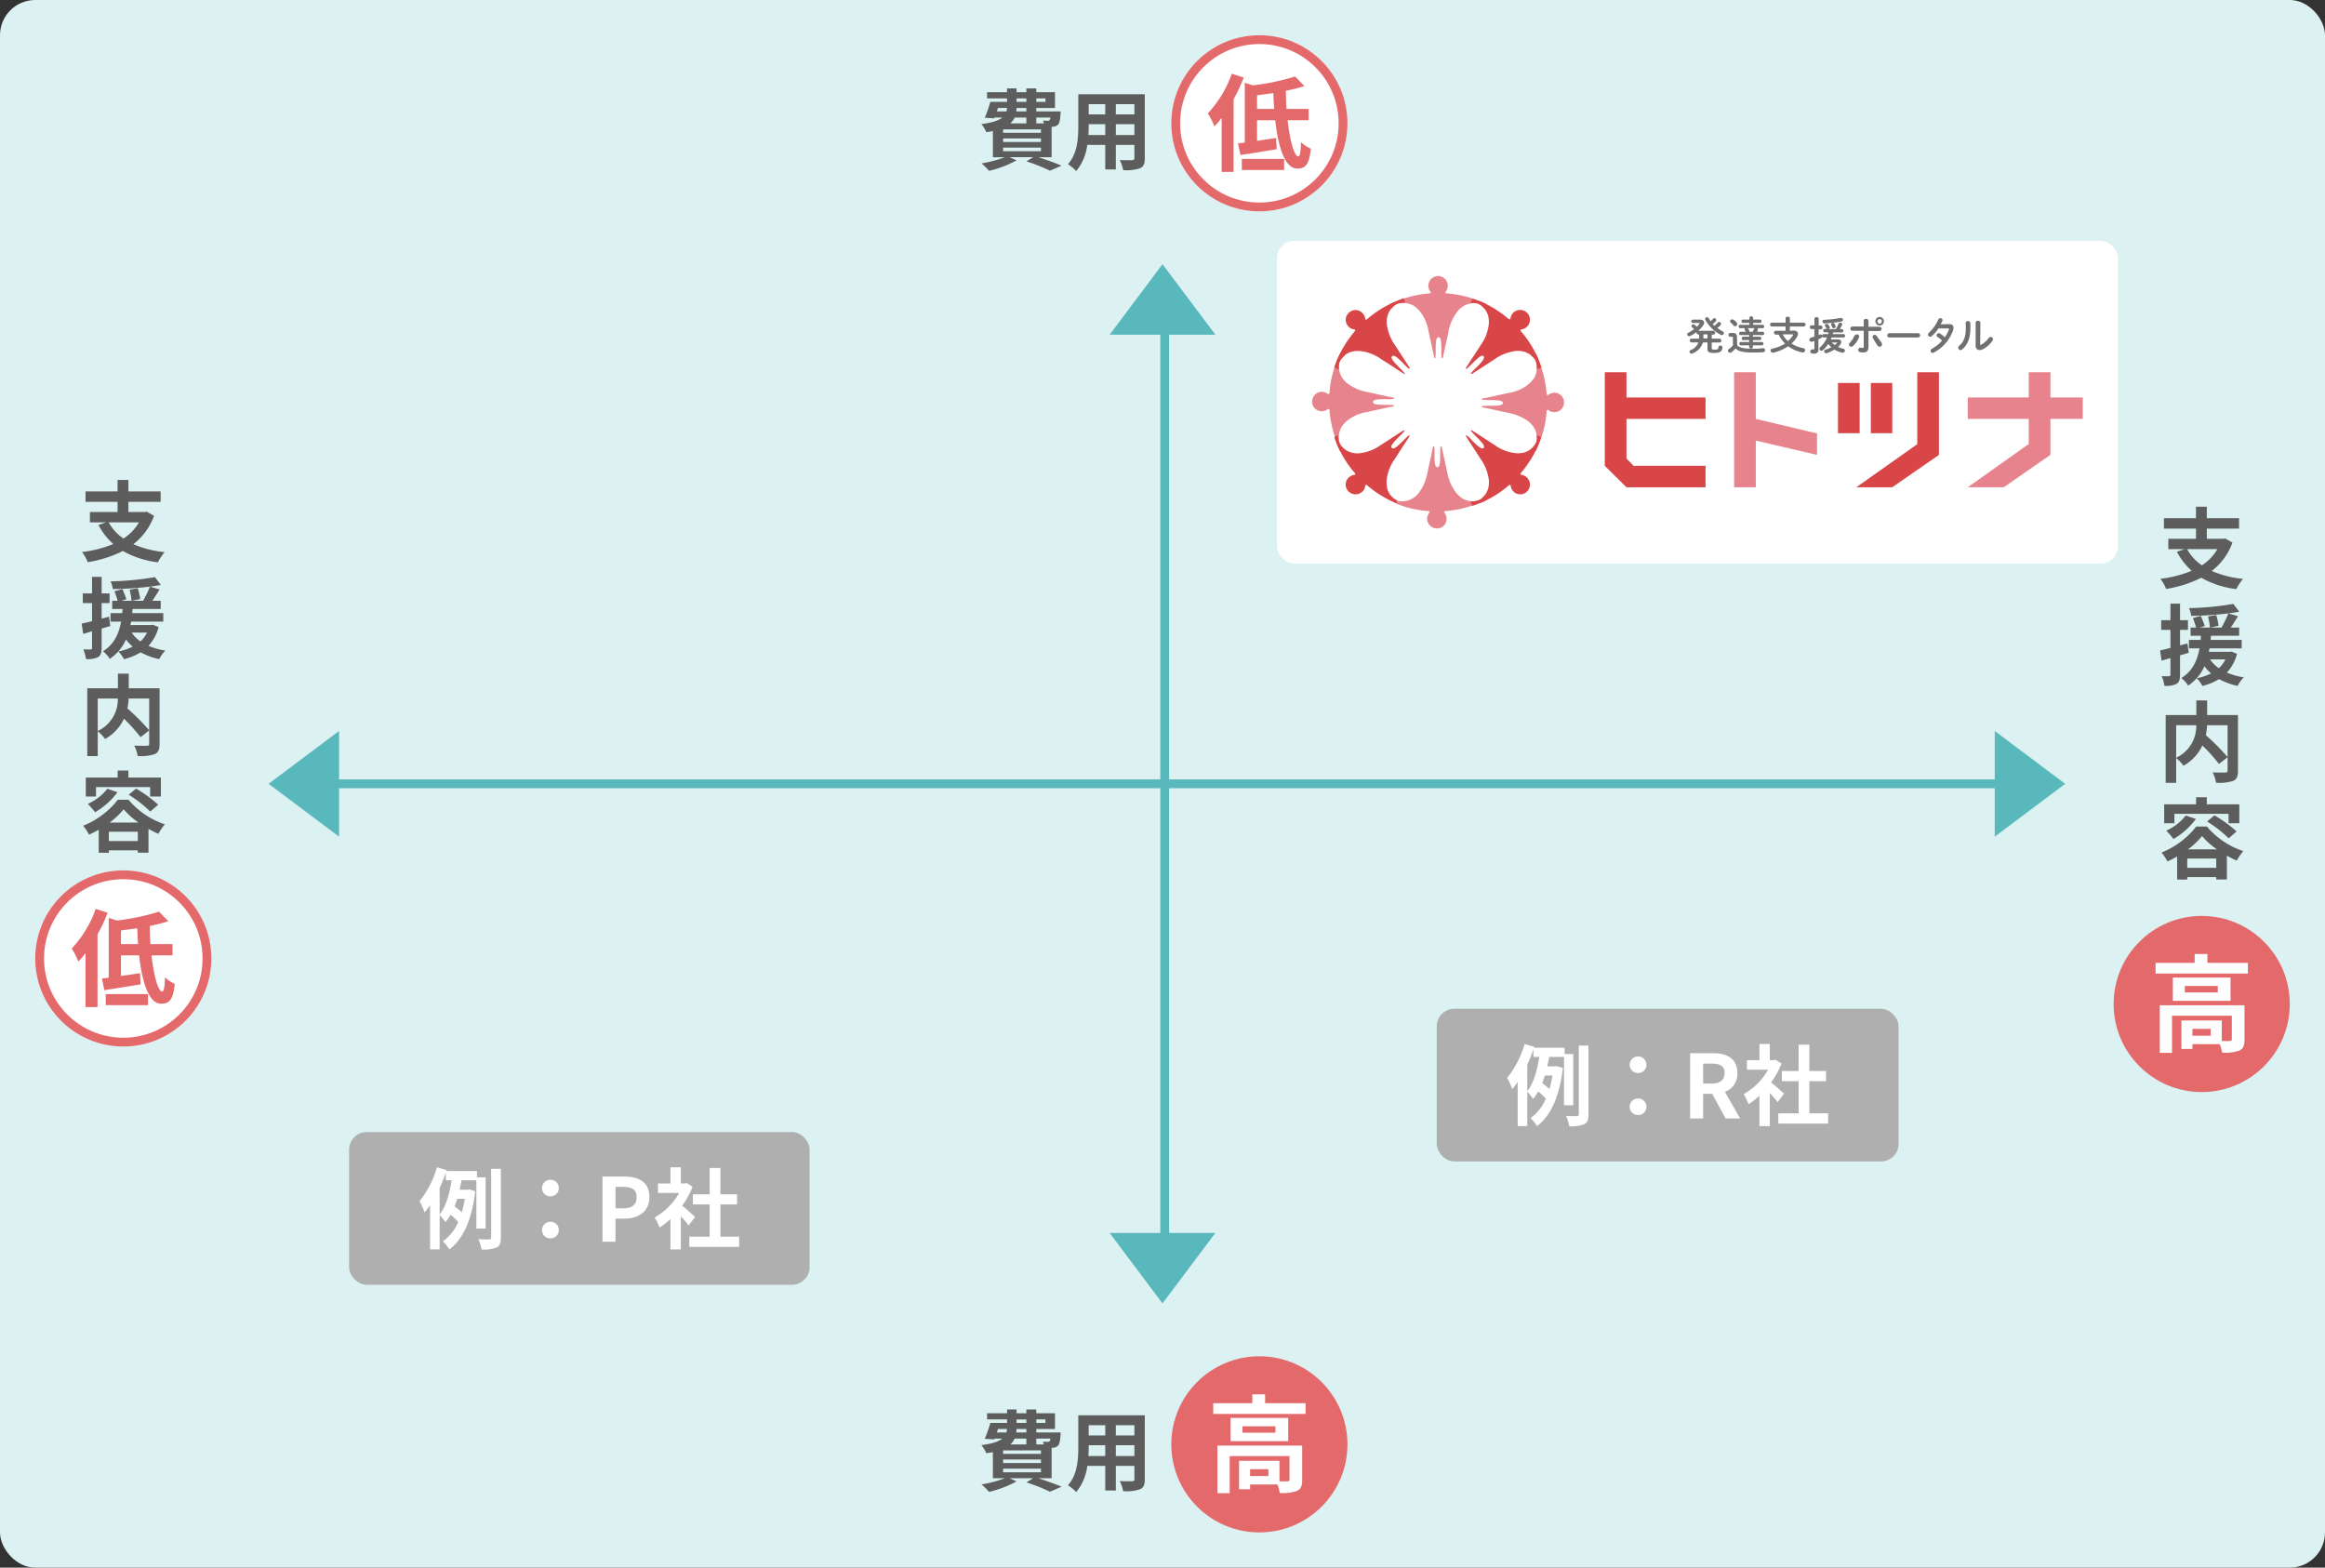 <svg xmlns="http://www.w3.org/2000/svg" xmlns:xlink="http://www.w3.org/1999/xlink" width="528" height="356" viewBox="0 0 528 356"><rect x="0" y="0" width="528" height="356" fill="#333333" stroke="none"/><defs><clipPath id="a"><path d="M66.7,10.528c.162,0,.325-.054.487-.054h.108a3.173,3.173,0,0,1,1.244.216,3.366,3.366,0,0,1,1.028.757l.379.379.433-1.028a13.791,13.791,0,0,0-1.569-.7h0c-.541-.216-1.082-.433-1.623-.595L66.7,10.528Z" transform="translate(-66.7 -9.5)"/></clipPath><linearGradient id="b" x1="-41.985" y1="40.083" x2="-41.928" y2="40.083" gradientUnits="objectBoundingBox"><stop offset="0" stop-color="#e6838c"/><stop offset="1" stop-color="#d94647"/></linearGradient><clipPath id="c"><path d="M34.169,10h0c-.541.216-1.082.487-1.569.7l.433,1.028c.108-.108.216-.27.379-.433a3.365,3.365,0,0,1,1.028-.757,4.608,4.608,0,0,1,1.244-.216h.595L35.845,9.3c-.649.27-1.136.487-1.677.7" transform="translate(-32.6 -9.3)"/></clipPath><linearGradient id="d" x1="-43.687" y1="41.878" x2="-43.629" y2="41.878" xlink:href="#b"/><clipPath id="e"><path d="M69.567,92.579a2.506,2.506,0,0,1-1.028.7,4.607,4.607,0,0,1-1.244.216H66.7l.433,1.028c.541-.162,1.082-.379,1.623-.595h0c.541-.216,1.028-.433,1.569-.7L69.891,92.2c-.054.108-.216.216-.325.379" transform="translate(-66.7 -92.2)"/></clipPath><linearGradient id="f" x1="-45.109" y1="22.02" x2="-45.051" y2="22.02" xlink:href="#b"/><clipPath id="g"><path d="M9.5,67.233c.162.541.379,1.082.595,1.623h0c.216.541.487,1.028.7,1.569l1.028-.433a2.709,2.709,0,0,1-.433-.379,3.365,3.365,0,0,1-.757-1.028,4.608,4.608,0,0,1-.216-1.244V66.8l-.92.433Z" transform="translate(-9.5 -66.8)"/></clipPath><linearGradient id="h" x1="-37.962" y1="29.269" x2="-37.899" y2="29.269" xlink:href="#b"/><clipPath id="i"><path d="M10.095,34.069h0c-.216.541-.433,1.082-.595,1.623l1.028.433v-.541a3.173,3.173,0,0,1,.216-1.244,3.366,3.366,0,0,1,.757-1.028,1.458,1.458,0,0,1,.433-.379L10.852,32.5c-.27.541-.487,1.082-.757,1.569" transform="translate(-9.5 -32.5)"/></clipPath><linearGradient id="j" x1="-46.399" y1="35.617" x2="-46.337" y2="35.617" xlink:href="#b"/><clipPath id="k"><path d="M92.1,32.933c.162.108.27.27.433.379a2.506,2.506,0,0,1,.7,1.028,4.608,4.608,0,0,1,.216,1.244v.541l1.028-.433c-.162-.541-.379-1.082-.595-1.623h0a13.789,13.789,0,0,0-.7-1.569l-1.082.433Z" transform="translate(-92.1 -32.5)"/></clipPath><linearGradient id="l" x1="-57.817" y1="30.389" x2="-57.755" y2="30.389" xlink:href="#b"/><clipPath id="m"><path d="M93.452,67.341a3.173,3.173,0,0,1-.216,1.244,4.336,4.336,0,0,1-.7,1.028,2.709,2.709,0,0,1-.433.379l1.028.433c.27-.541.487-1.028.7-1.569h0c.216-.541.433-1.082.595-1.623L93.4,66.8a1.84,1.84,0,0,1,.054.541" transform="translate(-92.1 -66.8)"/></clipPath><linearGradient id="n" x1="-49.38" y1="23.74" x2="-49.318" y2="23.74" xlink:href="#b"/></defs><g transform="translate(-632 -2783)"><rect width="528" height="356" rx="8" transform="translate(632 2783)" fill="#dbf1f2"/><g transform="translate(26 8)"><g transform="translate(-18.668 258)"><circle cx="20" cy="20" r="20" transform="translate(890.668 2825)" fill="#e4696b"/><path d="M2.04-1.8H-2.112V-3.36H2.04ZM9.72-8.712H-9.528v10.8h2.784V-6.336H6.84V-.984c0,.288-.1.36-.456.384-.264.024-1.008.024-1.824,0V-5.256H-4.608V1.2h2.5V.12H4.08a8.1,8.1,0,0,1,.552,1.92A9.579,9.579,0,0,0,8.52,1.584c.936-.432,1.2-1.2,1.2-2.52ZM3.648-11.64H-3.84V-13.1H3.648ZM-6.552-15v5.28h13.1V-15ZM1.3-18.336v-2.016h-2.9v2.016h-8.88v2.424H10.488v-2.424Z" transform="translate(910.668 2854)" fill="#fff"/></g><path d="M-14.2-3.48h8.6v.82h-8.6Zm5.28-6.82v1.32h-3.64a4.055,4.055,0,0,0,.98-1.32Zm-6.44-2.18h2.04a2.452,2.452,0,0,1-.12.78h-2.18Zm4.22-2.18h2.22v.8h-2.22Zm6.56,0v.8H-6.66v-.8ZM-8.92-11.7H-11.2l.06-.78h2.22Zm5.46,1.4a1.219,1.219,0,0,1-.18.58.459.459,0,0,1-.42.14,5.9,5.9,0,0,1-1.1-.06,4.179,4.179,0,0,1,.24.66H-6.66V-10.3ZM-5.6-6.84h-8.6v-.78h8.6Zm0,2.08h-8.6v-.8h8.6ZM-3.18-1.3V-8.2c.12,0,.22-.02.3-.02A1.782,1.782,0,0,0-1.72-8.7c.34-.36.46-1.08.56-2.38.02-.22.04-.62.04-.62H-6.66v-.78h4.24v-3.58H-6.66v-.86H-8.92v.86h-2.22v-.86H-13.3v.86h-4.54v1.4h4.54v.8h-3.8a30.223,30.223,0,0,1-1.26,3.6l2.16.14.06-.18h1.76c-.82.66-2.26,1.16-4.74,1.48A9.244,9.244,0,0,1-18-6.98c.54-.08,1.02-.16,1.48-.26V-1.3h2.72A27.153,27.153,0,0,1-19.1.1a15.368,15.368,0,0,1,1.72,1.7A25.561,25.561,0,0,0-11.14-.58l-1.58-.72h5.34L-8.9-.36A42.2,42.2,0,0,1-3.56,1.76L-.92.62C-2.18.08-4.28-.68-6.2-1.3ZM11.4-6.34V-8.8h4.22v2.46Zm-6.22,0c.04-.74.06-1.46.06-2.1V-8.8H9v2.46Zm3.82-7v2.32H5.24v-2.32Zm6.62,2.32H11.4v-2.32h4.22Zm2.36-4.58H2.88v7.14C2.88-5.66,2.7-2.1.52.3A8.785,8.785,0,0,1,2.4,1.84,11.453,11.453,0,0,0,4.92-4.1H9V1.48h2.4V-4.1h4.22v3c0,.36-.14.48-.52.48-.36,0-1.68.02-2.8-.04a8.992,8.992,0,0,1,.76,2.28A9.288,9.288,0,0,0,16.9,1.2c.8-.36,1.08-1,1.08-2.28Z" transform="translate(848 3112)" fill="#5d5d5d"/></g><g transform="translate(22 -39)"><g transform="translate(-14.668 5)"><g transform="translate(890.668 2825)" fill="#fff" stroke="#e4696b" stroke-width="2"><circle cx="20" cy="20" r="20" stroke="none"/><circle cx="20" cy="20" r="19" fill="none"/></g><path d="M-6.264-20.256a25.507,25.507,0,0,1-5.448,9A18.079,18.079,0,0,1-10.2-8.3a22.053,22.053,0,0,0,1.632-1.92V2.04h2.712V-14.448a38.252,38.252,0,0,0,2.3-4.944Zm2.28,21.864h9.6V-.912h-9.6ZM-.528-12.264v-3.1c1.2-.144,2.448-.312,3.7-.5.048,1.2.1,2.424.192,3.6ZM11.184-9.7v-2.568H6.168c-.1-1.344-.144-2.736-.144-4.128a35.733,35.733,0,0,0,4.2-1.056L8.112-19.632a51.847,51.847,0,0,1-9.576,2.016l-1.848-.6V-4.632c-.552.072-1.056.144-1.536.192L-4.3-1.8c2.352-.36,5.4-.84,8.232-1.32L3.792-5.664c-1.44.216-2.928.456-4.32.648V-9.7H3.6C4.272-3.6,5.808,1.272,8.568,1.272c1.872,0,2.736-.816,3.12-4.512A7.412,7.412,0,0,1,9.456-4.728c-.048,2.208-.24,3.24-.624,3.24-.912,0-1.9-3.552-2.424-8.208Z" transform="translate(910.668 2854)" fill="#e4696b"/></g><path d="M-14.2-3.48h8.6v.82h-8.6Zm5.28-6.82v1.32h-3.64a4.055,4.055,0,0,0,.98-1.32Zm-6.44-2.18h2.04a2.452,2.452,0,0,1-.12.78h-2.18Zm4.22-2.18h2.22v.8h-2.22Zm6.56,0v.8H-6.66v-.8ZM-8.92-11.7H-11.2l.06-.78h2.22Zm5.46,1.4a1.219,1.219,0,0,1-.18.58.459.459,0,0,1-.42.14,5.9,5.9,0,0,1-1.1-.06,4.179,4.179,0,0,1,.24.66H-6.66V-10.3ZM-5.6-6.84h-8.6v-.78h8.6Zm0,2.08h-8.6v-.8h8.6ZM-3.18-1.3V-8.2c.12,0,.22-.02.3-.02A1.782,1.782,0,0,0-1.72-8.7c.34-.36.46-1.08.56-2.38.02-.22.04-.62.04-.62H-6.66v-.78h4.24v-3.58H-6.66v-.86H-8.92v.86h-2.22v-.86H-13.3v.86h-4.54v1.4h4.54v.8h-3.8a30.223,30.223,0,0,1-1.26,3.6l2.16.14.06-.18h1.76c-.82.66-2.26,1.16-4.74,1.48A9.244,9.244,0,0,1-18-6.98c.54-.08,1.02-.16,1.48-.26V-1.3h2.72A27.153,27.153,0,0,1-19.1.1a15.368,15.368,0,0,1,1.72,1.7A25.561,25.561,0,0,0-11.14-.58l-1.58-.72h5.34L-8.9-.36A42.2,42.2,0,0,1-3.56,1.76L-.92.62C-2.18.08-4.28-.68-6.2-1.3ZM11.4-6.34V-8.8h4.22v2.46Zm-6.22,0c.04-.74.06-1.46.06-2.1V-8.8H9v2.46Zm3.82-7v2.32H5.24v-2.32Zm6.62,2.32H11.4v-2.32h4.22Zm2.36-4.58H2.88v7.14C2.88-5.66,2.7-2.1.52.3A8.785,8.785,0,0,1,2.4,1.84,11.453,11.453,0,0,0,4.92-4.1H9V1.48h2.4V-4.1h4.22v3c0,.36-.14.48-.52.48-.36,0-1.68.02-2.8-.04a8.992,8.992,0,0,1,.76,2.28A9.288,9.288,0,0,0,16.9,1.2c.8-.36,1.08-1,1.08-2.28Z" transform="translate(852 2859)" fill="#5d5d5d"/></g><line y2="220" transform="translate(896.5 2851.5)" fill="none" stroke="#59b8bc" stroke-width="2"/><path d="M12,0,24,16H0Z" transform="translate(884 2843)" fill="#59b8bc"/><path d="M12,0,24,16H0Z" transform="translate(908 3079) rotate(180)" fill="#59b8bc"/><g transform="translate(-16 -44)"><g transform="translate(-234.668 199.66)"><g transform="translate(890.668 2825)" fill="#fff" stroke="#e4696b" stroke-width="2"><circle cx="20" cy="20" r="20" stroke="none"/><circle cx="20" cy="20" r="19" fill="none"/></g><path d="M-6.264-20.256a25.507,25.507,0,0,1-5.448,9A18.079,18.079,0,0,1-10.2-8.3a22.053,22.053,0,0,0,1.632-1.92V2.04h2.712V-14.448a38.252,38.252,0,0,0,2.3-4.944Zm2.28,21.864h9.6V-.912h-9.6ZM-.528-12.264v-3.1c1.2-.144,2.448-.312,3.7-.5.048,1.2.1,2.424.192,3.6ZM11.184-9.7v-2.568H6.168c-.1-1.344-.144-2.736-.144-4.128a35.733,35.733,0,0,0,4.2-1.056L8.112-19.632a51.847,51.847,0,0,1-9.576,2.016l-1.848-.6V-4.632c-.552.072-1.056.144-1.536.192L-4.3-1.8c2.352-.36,5.4-.84,8.232-1.32L3.792-5.664c-1.44.216-2.928.456-4.32.648V-9.7H3.6C4.272-3.6,5.808,1.272,8.568,1.272c1.872,0,2.736-.816,3.12-4.512A7.412,7.412,0,0,1,9.456-4.728c-.048,2.208-.24,3.24-.624,3.24-.912,0-1.9-3.552-2.424-8.208Z" transform="translate(910.668 2854)" fill="#e4696b"/></g><path d="M3.56-7.3A10.687,10.687,0,0,1,.04-3.62,10.719,10.719,0,0,1-3.32-7.3ZM5.32-9.72l-.42.08H1.16v-2.32H8.48v-2.36H1.16v-2.6H-1.3v2.6H-8.58v2.36H-1.3v2.32H-7.58V-7.3h3.7l-1.76.6A15.457,15.457,0,0,0-2.28-2.38,26.359,26.359,0,0,1-9.38-.56a9.061,9.061,0,0,1,1.3,2.3A26.676,26.676,0,0,0-.1-.8,21.32,21.32,0,0,0,7.86,1.78,12.217,12.217,0,0,1,9.38-.54a23.183,23.183,0,0,1-7.1-1.8,14.14,14.14,0,0,0,4.7-6.44ZM-3.24,14.12l-1.68.44V11.04h1.8V8.84h-1.8V5.08H-7.1V8.84H-9.2v2.2h2.1v4.1c-.88.22-1.68.42-2.36.56l.36,2.34,2-.6v3.78c0,.26-.1.34-.34.34a15.772,15.772,0,0,1-1.64-.02,8.847,8.847,0,0,1,.6,2.2,5.107,5.107,0,0,0,2.76-.44c.6-.38.8-.98.8-2.08v-4.4c.66-.18,1.32-.38,1.98-.58Zm8.62,3.62a6.433,6.433,0,0,1-1.48,2,7.315,7.315,0,0,1-2-2Zm1.36-1.78-.38.06H1.62c.06-.26.1-.52.16-.78h7.3V13.32H2.02c.04-.32.06-.62.08-.94H8.5V10.52H6.6c.52-.78,1.1-1.7,1.64-2.58L6.04,7.3c.9-.12,1.72-.24,2.48-.38L7.18,5.14A65.6,65.6,0,0,1-2.88,6.1a6.1,6.1,0,0,1,.5,1.76A79,79,0,0,0,6.04,7.3a21.649,21.649,0,0,1-1.56,3.22H1.98l1.86-.42A20.087,20.087,0,0,0,3.3,7.68L1.44,8a19.724,19.724,0,0,1,.44,2.52H-.42L.7,10.16C.52,9.56.1,8.6-.2,7.86l-1.8.5a21.021,21.021,0,0,1,.72,2.16H-2.52v1.86H-.16c-.04.3-.06.62-.08.94H-2.9v1.92H-.5c-.46,2.56-1.48,5.12-4.12,6.74A6.615,6.615,0,0,1-3.08,23.7a10.211,10.211,0,0,0,3.7-4.4,8.349,8.349,0,0,0,1.52,1.62,12.262,12.262,0,0,1-3.26,1.1A7.932,7.932,0,0,1,.16,23.78a13.911,13.911,0,0,0,3.78-1.56,15.253,15.253,0,0,0,4.22,1.54,7.861,7.861,0,0,1,1.4-1.94,15.4,15.4,0,0,1-3.84-1.08,9.91,9.91,0,0,0,2.3-4.26ZM5.88,32.7v7.22A52.207,52.207,0,0,0,.94,34.96a15.158,15.158,0,0,0,.28-2.26Zm-11.68,0h4.56A7.923,7.923,0,0,1-5.8,40.08ZM8.24,30.38h-7V27.06H-1.22v3.32H-8.18v15.4H-5.8V40.14A9.678,9.678,0,0,1-4.14,41.9a10.381,10.381,0,0,0,4.3-4.6,41.828,41.828,0,0,1,3.76,4.18l1.96-1.52v3c0,.36-.12.46-.5.48-.38,0-1.72.02-2.9-.04a7.8,7.8,0,0,1,.78,2.36,10.323,10.323,0,0,0,3.88-.42c.84-.38,1.1-1.04,1.1-2.32ZM-6.2,52.82H6.1v2.14H8.54v-4.3H1.16v-1.6H-1.28v1.6H-8.52v4.3H-6.2Zm7.42,1.74a27.107,27.107,0,0,1,4.9,3.82l1.8-1.56A29.344,29.344,0,0,0,2.9,53.16ZM-3.62,53.2a11.653,11.653,0,0,1-4.44,3.44,14.488,14.488,0,0,1,1.64,1.9,16.8,16.8,0,0,0,5.1-4.56Zm.5,7.68a16.782,16.782,0,0,0,3.2-3.02,16.944,16.944,0,0,0,3.38,3.02Zm-.16,4.2V62.96H3.3v2.12Zm2.04-9.38a18.939,18.939,0,0,1-7.88,5.9,11.794,11.794,0,0,1,1.34,2.02,20.706,20.706,0,0,0,2.2-1.12v5.24h2.3v-.56H3.3v.54H5.72v-5.4c.76.42,1.52.8,2.24,1.12a14.25,14.25,0,0,1,1.48-2.16A18.388,18.388,0,0,1,1.18,55.7Z" transform="translate(676 2952.92)" fill="#5d5d5d"/></g><g transform="translate(456 -44)"><g transform="translate(-234.668 210)"><circle cx="20" cy="20" r="20" transform="translate(890.668 2825)" fill="#e4696b"/><path d="M2.04-1.8H-2.112V-3.36H2.04ZM9.72-8.712H-9.528v10.8h2.784V-6.336H6.84V-.984c0,.288-.1.36-.456.384-.264.024-1.008.024-1.824,0V-5.256H-4.608V1.2h2.5V.12H4.08a8.1,8.1,0,0,1,.552,1.92A9.579,9.579,0,0,0,8.52,1.584c.936-.432,1.2-1.2,1.2-2.52ZM3.648-11.64H-3.84V-13.1H3.648ZM-6.552-15v5.28h13.1V-15ZM1.3-18.336v-2.016h-2.9v2.016h-8.88v2.424H10.488v-2.424Z" transform="translate(910.668 2854)" fill="#fff"/></g><path d="M3.56-7.3A10.687,10.687,0,0,1,.04-3.62,10.719,10.719,0,0,1-3.32-7.3ZM5.32-9.72l-.42.08H1.16v-2.32H8.48v-2.36H1.16v-2.6H-1.3v2.6H-8.58v2.36H-1.3v2.32H-7.58V-7.3h3.7l-1.76.6A15.457,15.457,0,0,0-2.28-2.38,26.359,26.359,0,0,1-9.38-.56a9.061,9.061,0,0,1,1.3,2.3A26.676,26.676,0,0,0-.1-.8,21.32,21.32,0,0,0,7.86,1.78,12.217,12.217,0,0,1,9.38-.54a23.183,23.183,0,0,1-7.1-1.8,14.14,14.14,0,0,0,4.7-6.44ZM-3.24,14.12l-1.68.44V11.04h1.8V8.84h-1.8V5.08H-7.1V8.84H-9.2v2.2h2.1v4.1c-.88.22-1.68.42-2.36.56l.36,2.34,2-.6v3.78c0,.26-.1.34-.34.34a15.772,15.772,0,0,1-1.64-.02,8.847,8.847,0,0,1,.6,2.2,5.107,5.107,0,0,0,2.76-.44c.6-.38.8-.98.8-2.08v-4.4c.66-.18,1.32-.38,1.98-.58Zm8.62,3.62a6.433,6.433,0,0,1-1.48,2,7.315,7.315,0,0,1-2-2Zm1.36-1.78-.38.06H1.62c.06-.26.1-.52.16-.78h7.3V13.32H2.02c.04-.32.06-.62.08-.94H8.5V10.52H6.6c.52-.78,1.1-1.7,1.64-2.58L6.04,7.3c.9-.12,1.72-.24,2.48-.38L7.18,5.14A65.6,65.6,0,0,1-2.88,6.1a6.1,6.1,0,0,1,.5,1.76A79,79,0,0,0,6.04,7.3a21.649,21.649,0,0,1-1.56,3.22H1.98l1.86-.42A20.087,20.087,0,0,0,3.3,7.68L1.44,8a19.724,19.724,0,0,1,.44,2.52H-.42L.7,10.16C.52,9.56.1,8.6-.2,7.86l-1.8.5a21.021,21.021,0,0,1,.72,2.16H-2.52v1.86H-.16c-.04.3-.06.62-.08.94H-2.9v1.92H-.5c-.46,2.56-1.48,5.12-4.12,6.74A6.615,6.615,0,0,1-3.08,23.7a10.211,10.211,0,0,0,3.7-4.4,8.349,8.349,0,0,0,1.52,1.62,12.262,12.262,0,0,1-3.26,1.1A7.932,7.932,0,0,1,.16,23.78a13.911,13.911,0,0,0,3.78-1.56,15.253,15.253,0,0,0,4.22,1.54,7.861,7.861,0,0,1,1.4-1.94,15.4,15.4,0,0,1-3.84-1.08,9.91,9.91,0,0,0,2.3-4.26ZM5.88,32.7v7.22A52.207,52.207,0,0,0,.94,34.96a15.158,15.158,0,0,0,.28-2.26Zm-11.68,0h4.56A7.923,7.923,0,0,1-5.8,40.08ZM8.24,30.38h-7V27.06H-1.22v3.32H-8.18v15.4H-5.8V40.14A9.678,9.678,0,0,1-4.14,41.9a10.381,10.381,0,0,0,4.3-4.6,41.828,41.828,0,0,1,3.76,4.18l1.96-1.52v3c0,.36-.12.46-.5.48-.38,0-1.72.02-2.9-.04a7.8,7.8,0,0,1,.78,2.36,10.323,10.323,0,0,0,3.88-.42c.84-.38,1.1-1.04,1.1-2.32ZM-6.2,52.82H6.1v2.14H8.54v-4.3H1.16v-1.6H-1.28v1.6H-8.52v4.3H-6.2Zm7.42,1.74a27.107,27.107,0,0,1,4.9,3.82l1.8-1.56A29.344,29.344,0,0,0,2.9,53.16ZM-3.62,53.2a11.653,11.653,0,0,1-4.44,3.44,14.488,14.488,0,0,1,1.64,1.9,16.8,16.8,0,0,0,5.1-4.56Zm.5,7.68a16.782,16.782,0,0,0,3.2-3.02,16.944,16.944,0,0,0,3.38,3.02Zm-.16,4.2V62.96H3.3v2.12Zm2.04-9.38a18.939,18.939,0,0,1-7.88,5.9,11.794,11.794,0,0,1,1.34,2.02,20.706,20.706,0,0,0,2.2-1.12v5.24h2.3v-.56H3.3v.54H5.72v-5.4c.76.42,1.52.8,2.24,1.12a14.25,14.25,0,0,1,1.48-2.16A18.388,18.388,0,0,1,1.18,55.7Z" transform="translate(676 2959)" fill="#5d5d5d"/></g><g transform="translate(0 6)"><line x2="392" transform="translate(701.5 2955)" fill="none" stroke="#59b8bc" stroke-width="2"/><path d="M12,0,24,16H0Z" transform="translate(1101 2943) rotate(90)" fill="#59b8bc"/><path d="M12,0,24,16H0Z" transform="translate(693 2967) rotate(-90)" fill="#59b8bc"/></g><g transform="translate(-20 14)"><rect width="104.58" height="34.68" rx="4" transform="translate(731.28 3026.08)" fill="#afafaf"/><path d="M4.84-12.22c.52-1.14,1-2.3,1.4-3.46v1.7H7.56c-.4,2.74-1.2,5.86-2.72,7.78Zm5.72,2.46A24.751,24.751,0,0,1,9.88-6.7,16.039,16.039,0,0,0,8.22-8.02c.22-.56.42-1.14.62-1.74ZM15.28-3V-14.64H13.32v-1.42H6.38l.06-.2-2.2-.66A22.362,22.362,0,0,1,.28-9.22,16.545,16.545,0,0,1,1.42-6.66,15.955,15.955,0,0,0,2.66-8.3V1.72H4.84V-6.06a12.17,12.17,0,0,1,1.32,1.6A9.259,9.259,0,0,0,7.32-6.14,13.889,13.889,0,0,1,9.06-4.5,10.375,10.375,0,0,1,5.56-.08,8.3,8.3,0,0,1,7.04,1.74C10.1-.5,12.2-5.02,12.92-11.48l-1.38-.42-.38.08H9.38c.16-.72.3-1.46.44-2.16h3.36V-3Zm1.26-13.56V-.98c0,.34-.12.42-.44.44-.36.02-1.38.02-2.46-.04a8.975,8.975,0,0,1,.72,2.34,7.933,7.933,0,0,0,3.42-.46c.74-.38.96-1,.96-2.26v-15.6ZM30-10.32a1.853,1.853,0,0,0,1.9-1.86,1.862,1.862,0,0,0-1.9-1.9,1.862,1.862,0,0,0-1.9,1.9A1.853,1.853,0,0,0,30-10.32ZM30-.78a1.853,1.853,0,0,0,1.9-1.86A1.862,1.862,0,0,0,30-4.54a1.862,1.862,0,0,0-1.9,1.9A1.853,1.853,0,0,0,30-.78ZM41.82,0h2.96V-5.26h1.98c3.18,0,5.72-1.52,5.72-4.9,0-3.5-2.52-4.66-5.8-4.66H41.82Zm2.96-7.6v-4.86h1.68c2.04,0,3.12.58,3.12,2.3,0,1.7-.98,2.56-3.02,2.56ZM62.84-5.64c-.42-.4-1.96-1.78-2.92-2.56a19.412,19.412,0,0,0,2.36-4.28l-1.34-.86-.42.1h-.9v-3.68H57.26v3.68H54.42v2.16h4.82A14.939,14.939,0,0,1,53.66-5.5a9.532,9.532,0,0,1,1.12,2.26,16.55,16.55,0,0,0,2.48-1.92v6.9h2.36V-5.8c.68.74,1.36,1.54,1.78,2.1ZM68.6-1.16V-8.48h3.78v-2.3H68.6v-5.98H66.16v5.98h-3.8v2.3h3.8v7.32H61.54V1.16H72.86V-1.16Z" transform="translate(747 3051)" fill="#fff"/></g><g transform="translate(227 -14)"><rect width="104.88" height="34.68" rx="4" transform="translate(731.28 3026.08)" fill="#afafaf"/><path d="M4.84-12.22c.52-1.14,1-2.3,1.4-3.46v1.7H7.56c-.4,2.74-1.2,5.86-2.72,7.78Zm5.72,2.46A24.751,24.751,0,0,1,9.88-6.7,16.039,16.039,0,0,0,8.22-8.02c.22-.56.42-1.14.62-1.74ZM15.28-3V-14.64H13.32v-1.42H6.38l.06-.2-2.2-.66A22.362,22.362,0,0,1,.28-9.22,16.545,16.545,0,0,1,1.42-6.66,15.955,15.955,0,0,0,2.66-8.3V1.72H4.84V-6.06a12.17,12.17,0,0,1,1.32,1.6A9.259,9.259,0,0,0,7.32-6.14,13.889,13.889,0,0,1,9.06-4.5,10.375,10.375,0,0,1,5.56-.08,8.3,8.3,0,0,1,7.04,1.74C10.1-.5,12.2-5.02,12.92-11.48l-1.38-.42-.38.08H9.38c.16-.72.3-1.46.44-2.16h3.36V-3Zm1.26-13.56V-.98c0,.34-.12.42-.44.44-.36.02-1.38.02-2.46-.04a8.975,8.975,0,0,1,.72,2.34,7.933,7.933,0,0,0,3.42-.46c.74-.38.96-1,.96-2.26v-15.6ZM30-10.32a1.853,1.853,0,0,0,1.9-1.86,1.862,1.862,0,0,0-1.9-1.9,1.862,1.862,0,0,0-1.9,1.9A1.853,1.853,0,0,0,30-10.32ZM30-.78a1.853,1.853,0,0,0,1.9-1.86A1.862,1.862,0,0,0,30-4.54a1.862,1.862,0,0,0-1.9,1.9A1.853,1.853,0,0,0,30-.78ZM41.82,0h2.96V-5.6h2.06L49.88,0h3.3L49.72-6.06a4.237,4.237,0,0,0,2.82-4.26c0-3.4-2.46-4.5-5.56-4.5H41.82Zm2.96-7.94v-4.52H46.7c1.9,0,2.96.54,2.96,2.14,0,1.58-1.06,2.38-2.96,2.38Zm18.36,2.3c-.42-.4-1.96-1.78-2.92-2.56a19.413,19.413,0,0,0,2.36-4.28l-1.34-.86-.42.1h-.9v-3.68H57.56v3.68H54.72v2.16h4.82A14.939,14.939,0,0,1,53.96-5.5a9.532,9.532,0,0,1,1.12,2.26,16.55,16.55,0,0,0,2.48-1.92v6.9h2.36V-5.8c.68.74,1.36,1.54,1.78,2.1ZM68.9-1.16V-8.48h3.78v-2.3H68.9v-5.98H66.46v5.98h-3.8v2.3h3.8v7.32H61.84V1.16H73.16V-1.16Z" transform="translate(747 3051)" fill="#fff"/></g><g transform="translate(-13 2.678)"><rect width="191.017" height="73.323" rx="4" transform="translate(934.982 2835)" fill="#fff"/><g transform="translate(942.982 2843)"><rect width="4.922" height="11.413" transform="translate(119.415 24.287)" fill="#d94647"/><rect width="4.868" height="11.413" transform="translate(126.879 24.287)" fill="#d94647"/><path d="M128.022,40.4H123.1V61.657l4.922,4.868h17.957V61.657H129.645l-1.623-1.677V51h17.957V46.133H128.022Z" transform="translate(-56.638 -18.547)" fill="#d94647"/><path d="M182.322,40.4H177.4V66.525h4.922v-10.6l13.9,3.245V54.3l-13.9-3.3Z" transform="translate(-81.568 -18.547)" fill="#e6838c"/><path d="M301.625,46.133h-7.356V40.4h-4.922v5.733H275.5V51h13.847v5.733h-.054L275.5,66.525h8.167l10.6-7.356h0V51h7.356Z" transform="translate(-126.607 -18.547)" fill="#e6838c"/><path d="M242.547,56.735h0L228.7,66.525h8.167l10.6-7.356h0V40.4h-4.922Z" transform="translate(-105.121 -18.547)" fill="#d94647"/><g transform="translate(85.177 9.143)"><path d="M160.134,21.194c-.216,0-.325-.216-.325-.433v-.108a6,6,0,0,1-1.46.919.325.325,0,0,1-.216.054.465.465,0,0,1-.433-.433c0-.162.054-.27.27-.379a8.524,8.524,0,0,0,1.3-.811,2.364,2.364,0,0,0-.433-.379.467.467,0,0,1-.162-.325.386.386,0,0,1,.433-.379.3.3,0,0,1,.27.108c.162.108.325.27.541.433a2.231,2.231,0,0,0,.541-.7.168.168,0,0,0,.054-.108c0-.054-.054-.054-.162-.054h-1.406a.383.383,0,0,1,0-.757h1.623c.595,0,.974.27.974.649a1.04,1.04,0,0,1-.216.649,6.076,6.076,0,0,1-1.136,1.244h3.462a.418.418,0,0,1,.379.433.383.383,0,0,1-.379.433h-.379v.92h1.785a.418.418,0,0,1,.379.433.383.383,0,0,1-.379.433h-1.785v1.352c0,.216.108.27.649.27.649,0,.811-.054.865-.541a.412.412,0,0,1,.433-.379c.216,0,.487.162.487.379a1.352,1.352,0,0,1-.216.757c-.27.379-.757.541-1.677.541-1.136,0-1.514-.216-1.514-.865V23.033H161.27a3.868,3.868,0,0,1-2.38,2.488.325.325,0,0,1-.216.054.427.427,0,0,1-.433-.433.346.346,0,0,1,.27-.379,3.017,3.017,0,0,0,1.731-1.731h-1.569a.418.418,0,0,1-.379-.433.383.383,0,0,1,.379-.433H160.4v-.919l-.27-.054Zm2.164,0h-.919v.919h.919v-.919Zm2.326-2.65a.468.468,0,0,1,.325-.162.427.427,0,0,1,.433.433c0,.108-.054.162-.108.27a2.846,2.846,0,0,1-.757.649c.379.27.811.541,1.19.757a.507.507,0,0,1,.325.433.465.465,0,0,1-.433.433.588.588,0,0,1-.27-.054,8.542,8.542,0,0,1-3.516-3.408c-.054-.054-.054-.108-.054-.216a.418.418,0,0,1,.433-.379.445.445,0,0,1,.433.27,4.035,4.035,0,0,0,.379.649,5.1,5.1,0,0,0,.541-.541.424.424,0,0,1,.757.27c0,.108-.054.162-.108.27a8.316,8.316,0,0,1-.7.649,2.5,2.5,0,0,0,.379.379,4.834,4.834,0,0,0,.757-.7Z" transform="translate(-157.7 -17.084)" fill="#717071"/><path d="M176.909,23.5c.541.541,1.406.757,3.462.757a15.633,15.633,0,0,0,2.38-.108h.054a.427.427,0,0,1,.433.433.466.466,0,0,1-.433.487c-.7.054-1.514.054-2.434.054-2.218,0-3.191-.27-3.84-.92a4.606,4.606,0,0,1-.919.865.4.4,0,0,1-.325.108.477.477,0,0,1-.487-.433.562.562,0,0,1,.27-.433,5.945,5.945,0,0,0,.865-.811V21.768c0-.162-.054-.216-.27-.216h-.379a.437.437,0,0,1,0-.865h.595c.7,0,.974.325.974.92l.054,1.893ZM176.8,18.36a.4.4,0,0,1,.108.325.485.485,0,0,1-.487.487.469.469,0,0,1-.379-.216,3.085,3.085,0,0,0-.595-.595.467.467,0,0,1-.162-.325.477.477,0,0,1,.487-.433.769.769,0,0,1,.325.108,2.058,2.058,0,0,1,.7.649Zm4.706,1.244a.413.413,0,0,1,.108.27.325.325,0,0,1-.054.216,1.132,1.132,0,0,1-.216.325H182.7c.216,0,.325.162.325.379s-.108.379-.325.379h-2.218v.379h1.569c.216,0,.325.162.325.379s-.108.379-.325.379h-1.569v.433h2.055c.216,0,.325.162.325.379s-.108.379-.325.379h-2.055v.325a.418.418,0,0,1-.433.379.383.383,0,0,1-.433-.379V23.5h-1.893c-.216,0-.325-.162-.325-.379s.108-.379.325-.379h1.893v-.433h-1.352c-.216,0-.325-.162-.325-.379s.108-.379.325-.379h1.352v-.379h-1.947c-.216,0-.325-.162-.325-.379s.108-.379.325-.379h1.19a2.351,2.351,0,0,1-.216-.379.325.325,0,0,1-.054-.216.281.281,0,0,1,.108-.216h-1.136c-.216,0-.325-.162-.325-.379s.108-.379.325-.379h2.109v-.433h-1.46c-.216,0-.325-.162-.325-.379s.108-.379.325-.379h1.46v-.379a.437.437,0,0,1,.865,0v.379H182.1c.216,0,.325.162.325.379s-.108.379-.325.379h-1.569v.433H182.7c.216,0,.325.162.325.379s-.108.379-.325.379Zm-1.082.811.325-.649c.054-.054.054-.108.108-.162h-1.569l.054.054c.108.162.162.216.27.379a.487.487,0,0,1,.054.27v.108Z" transform="translate(-165.551 -16.9)" fill="#717071"/><path d="M197.8,20.237c.649,0,1.028.27,1.028.7a1.87,1.87,0,0,1-.162.649,7.445,7.445,0,0,1-1.3,1.623,8.209,8.209,0,0,0,2.65,1.028.466.466,0,0,1,.433.487.485.485,0,0,1-.487.487h-.108a7.928,7.928,0,0,1-3.245-1.406,10.011,10.011,0,0,1-3.408,1.46h-.108a.483.483,0,0,1-.487-.487.412.412,0,0,1,.379-.433,9.4,9.4,0,0,0,2.921-1.136,10.366,10.366,0,0,1-.974-1.19c-.162-.27-.325-.595-.487-.865h-.7a.437.437,0,0,1,0-.865h2.272v-.974h-3.137a.418.418,0,0,1-.379-.433.383.383,0,0,1,.379-.433h3.137v-.974c0-.27.216-.379.487-.379s.487.108.487.379v.974h3.191a.437.437,0,0,1,0,.865h-3.191v.974l.811-.054Zm-2.434.865a4.624,4.624,0,0,0,1.19,1.514,5.166,5.166,0,0,0,1.136-1.3.168.168,0,0,0,.054-.108c0-.054-.054-.108-.216-.108Z" transform="translate(-173.677 -16.992)" fill="#717071"/><path d="M211.109,21.357c.108-.054.162-.054.27-.108.054,0,.108-.054.162-.054a.418.418,0,0,1,.379.433.408.408,0,0,1-.216.379l-.649.325v2.326c0,.595-.325.919-.974.919a1.343,1.343,0,0,1-.487-.054.412.412,0,0,1-.379-.433.474.474,0,0,1,.433-.487h.325a.143.143,0,0,0,.162-.162V22.709c-.162.054-.379.108-.541.162h-.162a.442.442,0,0,1-.433-.487.507.507,0,0,1,.325-.433,7.105,7.105,0,0,0,.811-.27V20h-.649a.418.418,0,0,1-.379-.433.383.383,0,0,1,.379-.433h.649v-1.46c0-.27.216-.379.487-.379s.487.108.487.379v1.514h.487a.418.418,0,0,1,.379.433.383.383,0,0,1-.379.433h-.487v1.3Zm1.352-.649a.383.383,0,0,1,0-.757h.595c-.054,0-.162-.108-.216-.162a2.192,2.192,0,0,0-.27-.487.2.2,0,0,1-.054-.162c0-.216.216-.325.433-.325a.469.469,0,0,1,.379.216,4.991,4.991,0,0,0,.27.433.2.2,0,0,1,.054.162.407.407,0,0,1-.27.379H215a4.879,4.879,0,0,0,.595-1.19.428.428,0,0,1,.433-.27.418.418,0,0,1,.433.379.2.2,0,0,1-.054.162c-.108.27-.325.595-.487.92h.487a.383.383,0,0,1,0,.757h-2c-.054.108-.054.27-.108.379h2.488a.383.383,0,0,1,0,.757H214.03c-.054.162-.108.27-.162.433h1.569c.541,0,.811.27.811.595a.874.874,0,0,1-.216.541,2.835,2.835,0,0,1-.541.595,7.66,7.66,0,0,0,1.19.379.448.448,0,0,1,.379.433.483.483,0,0,1-.487.487h-.108a6.47,6.47,0,0,1-1.785-.7,10.1,10.1,0,0,1-1.731.811h-.162a.427.427,0,0,1-.433-.433.4.4,0,0,1,.325-.379,7.207,7.207,0,0,0,1.3-.541,4.673,4.673,0,0,1-.7-.757,6.068,6.068,0,0,1-1.19,1.406.584.584,0,0,1-.379.162.465.465,0,0,1-.433-.433.584.584,0,0,1,.162-.379A5.919,5.919,0,0,0,213,21.9h-.811a.383.383,0,0,1,0-.757h1.082c.054-.108.054-.27.108-.379l-.92-.054Zm3.732-3.245a.427.427,0,0,1,.433.433.4.4,0,0,1-.325.379,29.568,29.568,0,0,1-3.894.433.427.427,0,0,1-.433-.433.342.342,0,0,1,.379-.379,30.057,30.057,0,0,0,3.786-.433Zm-2.272,1.46c0-.216.216-.325.433-.325a.408.408,0,0,1,.379.216,4.289,4.289,0,0,1,.216.487.189.189,0,0,0,.054.108.437.437,0,0,1-.487.379.3.3,0,0,1-.325-.216c-.054-.162-.162-.325-.216-.487a.2.2,0,0,1-.054-.162Zm.162,4.111a6.853,6.853,0,0,0,.7.595,3.5,3.5,0,0,1,.487-.433c.054-.054.054-.054.054-.108s-.054-.054-.108-.054Z" transform="translate(-181.253 -17.084)" fill="#717071"/><path d="M227.439,21.148a.454.454,0,0,1,.487.487.325.325,0,0,1-.054.216,4.953,4.953,0,0,1-1.3,1.893.668.668,0,0,1-.433.216.534.534,0,0,1-.541-.487.584.584,0,0,1,.162-.379,5.675,5.675,0,0,0,1.082-1.623.94.94,0,0,1,.595-.325Zm2.6,2.867c0,.92-.433,1.244-1.19,1.244a3.327,3.327,0,0,1-.7-.054.513.513,0,0,1-.433-.487.5.5,0,0,1,.487-.541h.108c.162,0,.27.054.379.054.216,0,.27-.054.27-.325v-3.57h-2.6a.49.49,0,0,1,0-.974h2.6v-1.3c0-.325.27-.433.541-.433a.491.491,0,0,1,.541.433v1.352h2.542a.49.49,0,0,1,0,.974h-2.542v3.624Zm2.921-1.028a.719.719,0,0,1,.162.433.582.582,0,0,1-.541.541.518.518,0,0,1-.487-.27,19.554,19.554,0,0,1-1.082-1.785.325.325,0,0,1-.054-.216.474.474,0,0,1,.487-.433.52.52,0,0,1,.487.325c.27.325.7.974,1.028,1.406Zm.595-4.814a.974.974,0,1,1-.974-.974A.97.97,0,0,1,233.551,18.174Zm-.487,0a.487.487,0,1,0-.974,0,.489.489,0,1,0,.974,0Z" transform="translate(-188.874 -17.038)" fill="#717071"/><path d="M248.677,24a.487.487,0,1,1,0,.974h-6.491a.487.487,0,1,1,0-.974Z" transform="translate(-196.266 -20.16)" fill="#717071"/><path d="M263.506,19.052c.757,0,1.082.27,1.082.811a1.5,1.5,0,0,1-.054.487,9.075,9.075,0,0,1-4.381,5.138.914.914,0,0,1-.27.108.485.485,0,0,1-.487-.487.578.578,0,0,1,.325-.487,8.287,8.287,0,0,0,2.272-1.839,5.493,5.493,0,0,0-1.028-.811.469.469,0,0,1-.216-.379.523.523,0,0,1,.487-.487.4.4,0,0,1,.325.108,11.244,11.244,0,0,1,1.082.811,8.955,8.955,0,0,0,.92-1.731v-.108c0-.108-.054-.162-.216-.162H261.18a7.908,7.908,0,0,1-1.514,1.731.584.584,0,0,1-.379.162.485.485,0,0,1-.487-.487.647.647,0,0,1,.216-.433,9.02,9.02,0,0,0,2.109-2.975.578.578,0,0,1,.487-.325.442.442,0,0,1,.487.433.409.409,0,0,1-.054.216,4.949,4.949,0,0,1-.379.757l1.839-.054Z" transform="translate(-204.117 -17.267)" fill="#717071"/><path d="M273.177,19.341a.544.544,0,0,1,1.082,0v1.028c0,2.434-.649,3.894-1.839,4.922a.584.584,0,0,1-.379.162.542.542,0,0,1-.541-.541.559.559,0,0,1,.216-.433c1.082-.974,1.514-2.055,1.514-4.219l-.054-.92Zm3.3,4.706c0,.108.054.216.108.216a.2.2,0,0,0,.162-.054,5.479,5.479,0,0,0,1.677-1.514.492.492,0,0,1,.433-.216.534.534,0,0,1,.541.487.768.768,0,0,1-.108.325,5.758,5.758,0,0,1-2.164,1.947,1.479,1.479,0,0,1-.757.216.913.913,0,0,1-.919-1.028V19.233c0-.325.27-.433.541-.433a.491.491,0,0,1,.541.433l-.054,4.814Z" transform="translate(-209.948 -17.772)" fill="#717071"/></g><path d="M54.531,5.732h0a23.846,23.846,0,0,0-7.572-1.785.239.239,0,0,1-.162-.379,2.294,2.294,0,0,0,.433-1.785A2.281,2.281,0,0,0,45.552.053a2.238,2.238,0,0,0-2.7,2.164,2.077,2.077,0,0,0,.487,1.352.239.239,0,0,1-.162.379A25.01,25.01,0,0,0,35.6,5.732h0l.27.595a4.608,4.608,0,0,1,1.244-.216,4.927,4.927,0,0,1,2.434.649A6.571,6.571,0,0,1,41.279,8.49,9.712,9.712,0,0,1,42.9,12.547c.649,2.975,1.028,4.652,1.19,5.517.054.162.054.325.108.487s.27.108.27,0h0c0-.379.054-.325.054-1.731,0-2.218.162-2.921.649-2.921s.649.7.649,2.921a9.337,9.337,0,0,0,.054,1.731h0c0,.162.216.162.27.054a3.447,3.447,0,0,0,.108-.487c.162-.865.541-2.542,1.19-5.517a9.77,9.77,0,0,1,1.677-4.057,5.282,5.282,0,0,1,1.731-1.731,4.772,4.772,0,0,1,2.434-.649,3.173,3.173,0,0,1,1.244.216V5.732Z" transform="translate(-16.465 0.003)" fill="#e6838c"/><path d="M54.031,83.741a4.607,4.607,0,0,1-1.244.216,4.927,4.927,0,0,1-2.434-.649,6.571,6.571,0,0,1-1.731-1.731,10.542,10.542,0,0,1-1.677-4.057c-.649-2.975-1.028-4.652-1.19-5.517-.054-.162-.054-.325-.108-.487a.139.139,0,0,0-.27.054h0c0,.379-.054.325-.054,1.731,0,2.218-.162,2.921-.649,2.921s-.649-.7-.649-2.921a9.338,9.338,0,0,0-.054-1.731h0c0-.162-.216-.162-.27-.054a3.446,3.446,0,0,0-.108.487c-.162.865-.541,2.542-1.19,5.517a10.486,10.486,0,0,1-1.623,4.057,5.282,5.282,0,0,1-1.731,1.731,4.772,4.772,0,0,1-2.434.649,3.173,3.173,0,0,1-1.244-.216l-.27.649h0a23.846,23.846,0,0,0,7.572,1.785.239.239,0,0,1,.162.379,2.42,2.42,0,0,0-.487,1.352,2.242,2.242,0,0,0,2.7,2.164,2.133,2.133,0,0,0,1.677-1.731,2.241,2.241,0,0,0-.433-1.785.239.239,0,0,1,.162-.379,25.009,25.009,0,0,0,7.572-1.785v-.649Z" transform="translate(-16.236 -32.788)" fill="#e6838c"/><path d="M6.485,54.077a4.608,4.608,0,0,1-.216-1.244A4.927,4.927,0,0,1,6.917,50.4a6.571,6.571,0,0,1,1.731-1.731A9.712,9.712,0,0,1,12.7,47.045c2.975-.649,4.652-1.028,5.517-1.19.162-.054.325-.054.487-.108s.108-.27,0-.27h0c-.379,0-.325-.054-1.731-.054-2.218,0-2.921-.162-2.921-.649s.7-.649,2.921-.649a9.337,9.337,0,0,0,1.731-.054h0c.162,0,.162-.216.054-.27a3.448,3.448,0,0,0-.487-.108c-.865-.162-2.542-.541-5.517-1.19A10.486,10.486,0,0,1,8.7,40.879a5.282,5.282,0,0,1-1.731-1.731,4.772,4.772,0,0,1-.649-2.434,3.173,3.173,0,0,1,.216-1.244l-.595-.27h0a23.846,23.846,0,0,0-1.785,7.572.239.239,0,0,1-.379.162,2.42,2.42,0,0,0-1.352-.487,2.242,2.242,0,0,0-2.164,2.7A2.133,2.133,0,0,0,2,46.829,2.188,2.188,0,0,0,3.78,46.4a.239.239,0,0,1,.379.162,25.01,25.01,0,0,0,1.785,7.572l.541-.054Z" transform="translate(-0.223 -16.159)" fill="#e6838c"/><path d="M84.39,54.531h0a23.847,23.847,0,0,0,1.785-7.572.239.239,0,0,1,.379-.162,2.206,2.206,0,0,0,3.516-1.244,2.211,2.211,0,0,0-2.164-2.7,2.077,2.077,0,0,0-1.352.487.239.239,0,0,1-.379-.162A25.01,25.01,0,0,0,84.39,35.6h0l-.649.27a4.608,4.608,0,0,1,.216,1.244,4.927,4.927,0,0,1-.649,2.434,7.5,7.5,0,0,1-1.731,1.731A9.712,9.712,0,0,1,77.521,42.9c-2.975.649-4.652,1.028-5.517,1.19-.162.054-.325.054-.487.108a.139.139,0,0,0,.054.27h0c.379,0,.325.054,1.731.054,2.218,0,2.921.162,2.921.649s-.7.649-2.921.649a9.337,9.337,0,0,0-1.731.054h0c-.162,0-.162.216-.054.27a3.447,3.447,0,0,0,.487.108c.865.162,2.542.541,5.517,1.19a10.486,10.486,0,0,1,4.057,1.623A5.282,5.282,0,0,1,83.308,50.8a4.772,4.772,0,0,1,.649,2.434,3.173,3.173,0,0,1-.216,1.244l.649.054Z" transform="translate(-32.91 -16.343)" fill="#e6838c"/><path d="M81.326,23.968h0a23.84,23.84,0,0,0-4.111-6.653c-.108-.162-.054-.379.162-.379a2.085,2.085,0,0,0,1.569-.974,2.223,2.223,0,0,0-3.408-2.813,2.136,2.136,0,0,0-.649,1.3.239.239,0,0,1-.379.162A25.17,25.17,0,0,0,67.858,10.5h0l-.27.595a3.365,3.365,0,0,1,1.028.757,4.443,4.443,0,0,1,1.244,2.164,6.131,6.131,0,0,1,0,2.434,9.818,9.818,0,0,1-1.731,4.057c-1.677,2.6-2.6,4-3.083,4.76-.108.162-.162.27-.27.433-.108.108.108.27.216.162h0c.27-.27.27-.216,1.244-1.19,1.569-1.569,2.164-2,2.542-1.623.325.325-.054.974-1.623,2.542a12.9,12.9,0,0,0-1.19,1.244h0c-.108.108,0,.27.162.216a4.99,4.99,0,0,0,.433-.27c.757-.487,2.164-1.406,4.76-3.083a10.253,10.253,0,0,1,4.057-1.731,5.274,5.274,0,0,1,2.434,0,4.443,4.443,0,0,1,2.164,1.244,2.506,2.506,0,0,1,.7,1.028l.649-.27Z" transform="translate(-29.846 -4.819)" fill="#d94647"/><path d="M24.284,80.693a4.336,4.336,0,0,1-1.028-.7,4.059,4.059,0,0,1-1.244-2.164,6.131,6.131,0,0,1,0-2.434,9.818,9.818,0,0,1,1.731-4.057c1.623-2.6,2.6-4,3.083-4.76.108-.162.162-.27.27-.433.108-.108-.108-.27-.216-.162h0c-.27.27-.27.216-1.244,1.19-1.569,1.569-2.164,1.947-2.542,1.623s.054-.974,1.623-2.542a12.9,12.9,0,0,0,1.19-1.244h0c.108-.108,0-.27-.162-.216a4.988,4.988,0,0,0-.433.27c-.757.487-2.164,1.406-4.76,3.083A10.253,10.253,0,0,1,16.5,69.875a5.274,5.274,0,0,1-2.434,0A4.443,4.443,0,0,1,11.9,68.631a2.506,2.506,0,0,1-.7-1.028l-.595.27h0a23.84,23.84,0,0,0,4.111,6.653c.108.162.054.379-.162.379a2.136,2.136,0,0,0-1.3.649,2.18,2.18,0,0,0,.379,3.408,2.21,2.21,0,0,0,2.434,0,2.085,2.085,0,0,0,.974-1.569.239.239,0,0,1,.379-.162,25.17,25.17,0,0,0,6.653,4.111l.216-.649Z" transform="translate(-4.987 -29.74)" fill="#d94647"/><path d="M11.249,24.284a3.366,3.366,0,0,1,.757-1.028,4.059,4.059,0,0,1,2.164-1.244,6.131,6.131,0,0,1,2.434,0,9.818,9.818,0,0,1,4.057,1.731c2.6,1.623,4,2.6,4.76,3.083a2.29,2.29,0,0,1,.379.27c.108.054.27-.108.162-.216h0c-.27-.27-.216-.27-1.19-1.244-1.569-1.569-2-2.164-1.623-2.542s.974.054,2.542,1.623a12.9,12.9,0,0,0,1.244,1.19h0c.108.108.27-.054.216-.162a4.99,4.99,0,0,0-.27-.433c-.487-.757-1.406-2.164-3.083-4.76A10.253,10.253,0,0,1,22.067,16.5a5.274,5.274,0,0,1,0-2.434A4.443,4.443,0,0,1,23.311,11.9a2.506,2.506,0,0,1,1.028-.7l-.27-.595h0a23.84,23.84,0,0,0-6.653,4.111c-.162.108-.379.054-.379-.162a2.136,2.136,0,0,0-.649-1.3,2.176,2.176,0,0,0-3.408.379,2.122,2.122,0,0,0,0,2.38,2.085,2.085,0,0,0,1.569.974.239.239,0,0,1,.162.379A25.17,25.17,0,0,0,10.6,24.014l.649.27Z" transform="translate(-4.987 -4.865)" fill="#d94647"/><path d="M67.928,81.326h0a23.84,23.84,0,0,0,6.653-4.111c.162-.108.379-.054.379.162a2.085,2.085,0,0,0,.974,1.569,2.122,2.122,0,0,0,2.38,0,2.213,2.213,0,0,0,.379-3.408,2.136,2.136,0,0,0-1.3-.649.239.239,0,0,1-.162-.379,25.17,25.17,0,0,0,4.111-6.653h0l-.649-.27a4.336,4.336,0,0,1-.7,1.028,4.443,4.443,0,0,1-2.164,1.244,6.131,6.131,0,0,1-2.434,0,9.818,9.818,0,0,1-4.057-1.731c-2.6-1.677-4-2.6-4.76-3.083-.162-.108-.27-.162-.433-.27-.108-.108-.27.108-.162.216h0c.27.27.216.27,1.19,1.244,1.569,1.569,1.947,2.164,1.623,2.542-.325.325-.974-.054-2.542-1.623a7.744,7.744,0,0,0-1.244-1.19h0c-.108-.108-.27.054-.216.162s.162.216.27.433c.487.757,1.406,2.164,3.083,4.76a10.253,10.253,0,0,1,1.731,4.057,5.274,5.274,0,0,1,0,2.434,4.443,4.443,0,0,1-1.244,2.164,2.506,2.506,0,0,1-1.028.7l.325.649Z" transform="translate(-29.862 -29.724)" fill="#d94647"/><g transform="translate(35.956 5.14)"><g clip-path="url(#a)"><path d="M65.2,10.445,66.5,7.2l3.948,1.569-1.3,3.245Z" transform="translate(-66.011 -8.444)" fill="url(#b)"/></g></g><g transform="translate(17.512 5.032)"><g clip-path="url(#c)"><path d="M31,8.769,34.948,7.2l1.3,3.3-3.894,1.569Z" transform="translate(-31.865 -8.336)" fill="url(#d)"/></g></g><g transform="translate(35.956 49.871)"><g clip-path="url(#e)"><path d="M65.3,91.369,69.194,89.8l1.352,3.3L66.6,94.668Z" transform="translate(-66.057 -91.098)" fill="url(#f)"/></g></g><g transform="translate(5.018 36.133)"><g clip-path="url(#g)"><path d="M7.2,66.6l3.3-1.3,1.569,3.894-3.3,1.3Z" transform="translate(-8.444 -66.111)" fill="url(#h)"/></g></g><g transform="translate(5.018 17.581)"><g clip-path="url(#i)"><path d="M7.2,34.948,8.769,31l3.3,1.3L10.5,36.247Z" transform="translate(-8.444 -31.811)" fill="url(#j)"/></g></g><g transform="translate(49.695 17.581)"><g clip-path="url(#k)"><path d="M89.8,32.3,93.1,31l1.569,3.948-3.3,1.3Z" transform="translate(-91.044 -31.811)" fill="url(#l)"/></g></g><g transform="translate(49.695 36.133)"><g clip-path="url(#m)"><path d="M89.8,69.248,91.369,65.3l3.3,1.3L93.1,70.547Z" transform="translate(-91.044 -66.111)" fill="url(#n)"/></g></g></g></g></g></svg>